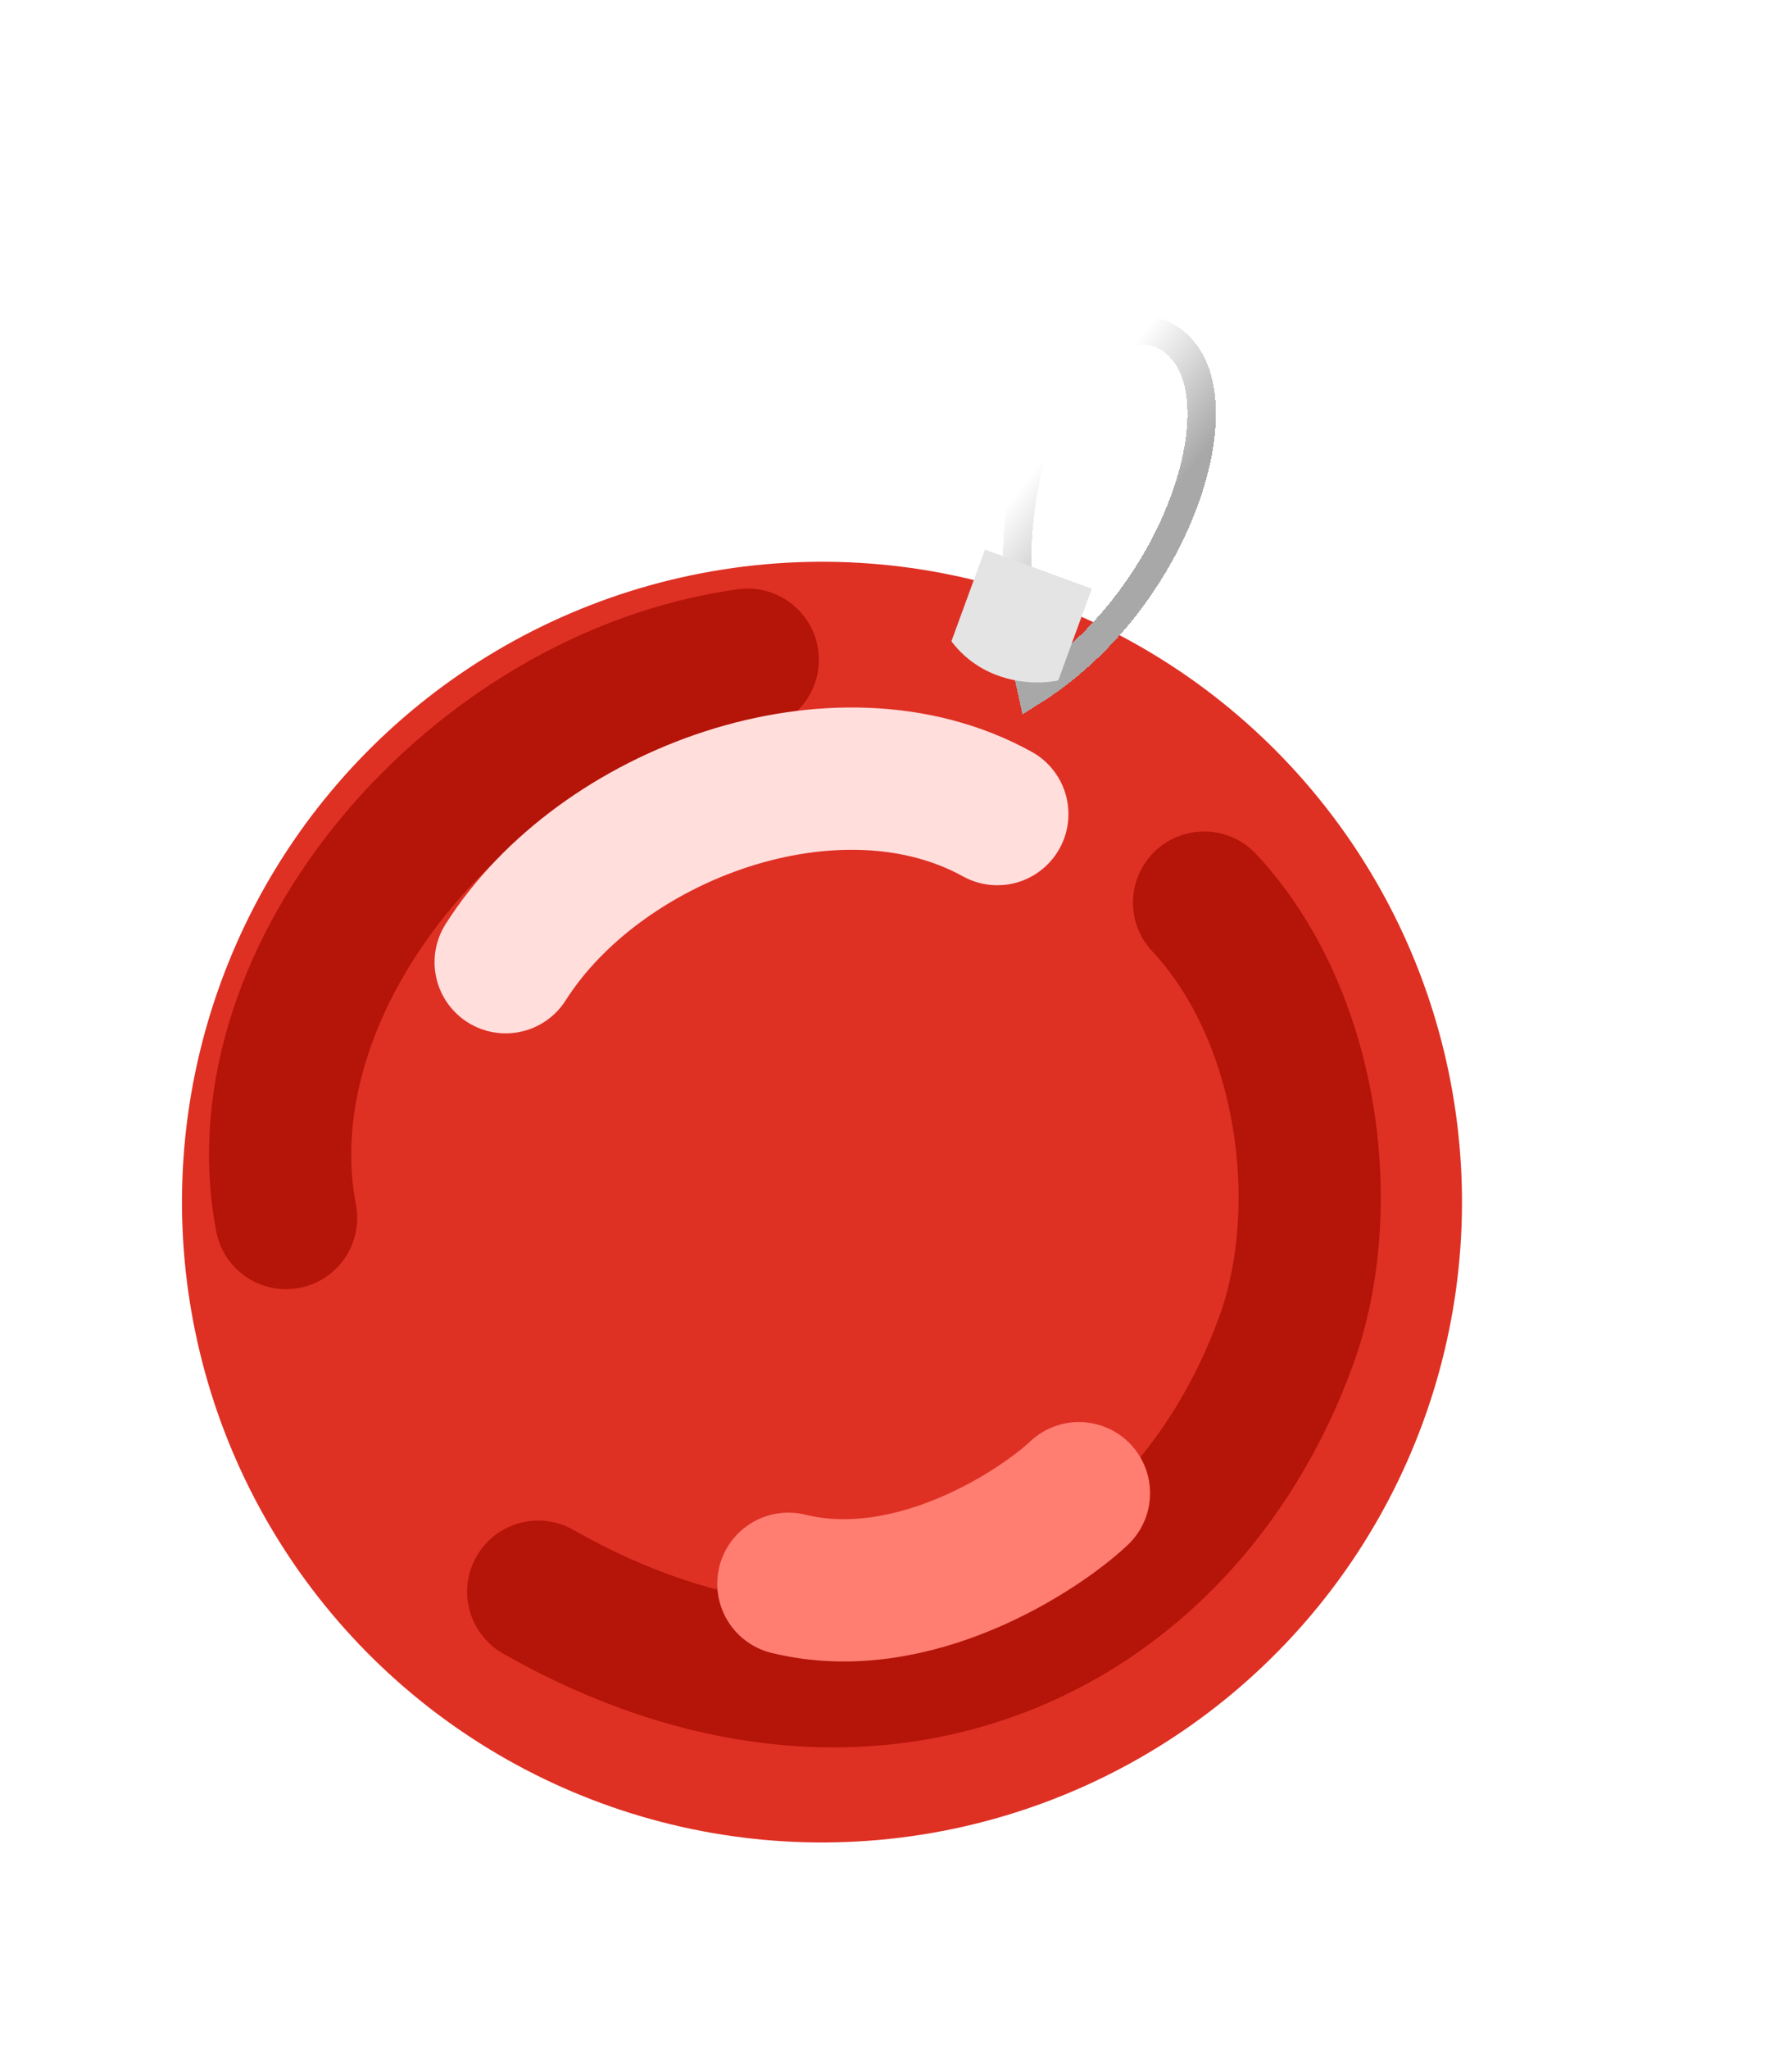 <?xml version="1.0" encoding="UTF-8"?> <svg xmlns="http://www.w3.org/2000/svg" width="63" height="72" viewBox="0 0 63 72" fill="none"> <circle cx="28.898" cy="42.239" r="22.5" transform="rotate(20.101 28.898 42.239)" fill="#DF3024"></circle> <path d="M42.332 31.716C46.028 35.664 46.919 42.461 45.205 47.143C41.425 57.473 30.521 62.534 18.922 55.929" stroke="#B51409" stroke-width="5" stroke-linecap="round"></path> <path d="M26.288 23.182C16.759 24.486 8.409 34.209 10.057 42.798" stroke="#B51409" stroke-width="5" stroke-linecap="round"></path> <path d="M35.062 28.605C29.435 25.497 21.104 28.568 17.777 33.809" stroke="#FFDEDC" stroke-width="5" stroke-linecap="round" stroke-linejoin="round"></path> <path d="M27.716 55.65C32.114 56.727 36.577 53.746 37.932 52.467" stroke="#FF7D71" stroke-width="5" stroke-linecap="round" stroke-linejoin="round"></path> <g filter="url(#filter0_d_1049_401)"> <path d="M36.279 20.304C41.112 17.281 43.389 10.767 41.685 8.44C39.556 5.53 34.035 10.432 36.279 20.304Z" stroke="url(#paint0_linear_1049_401)" shape-rendering="crispEdges"></path> </g> <path d="M38.383 20.686L34.627 19.311L33.448 22.534C34.596 24.051 36.43 24.082 37.204 23.909L38.383 20.686Z" fill="#E4E4E4"></path> <defs> <filter id="filter0_d_1049_401" x="31.252" y="7.108" width="15.495" height="21.993" filterUnits="userSpaceOnUse" color-interpolation-filters="sRGB"> <feFlood flood-opacity="0" result="BackgroundImageFix"></feFlood> <feColorMatrix in="SourceAlpha" type="matrix" values="0 0 0 0 0 0 0 0 0 0 0 0 0 0 0 0 0 0 127 0" result="hardAlpha"></feColorMatrix> <feOffset dy="4"></feOffset> <feGaussianBlur stdDeviation="2"></feGaussianBlur> <feComposite in2="hardAlpha" operator="out"></feComposite> <feColorMatrix type="matrix" values="0 0 0 0 0 0 0 0 0 0 0 0 0 0 0 0 0 0 0.25 0"></feColorMatrix> <feBlend mode="normal" in2="BackgroundImageFix" result="effect1_dropShadow_1049_401"></feBlend> <feBlend mode="normal" in="SourceGraphic" in2="effect1_dropShadow_1049_401" result="shape"></feBlend> </filter> <linearGradient id="paint0_linear_1049_401" x1="36.607" y1="12.209" x2="39.979" y2="14.874" gradientUnits="userSpaceOnUse"> <stop stop-color="white"></stop> <stop offset="1" stop-color="#A9A8A8"></stop> </linearGradient> </defs> </svg> 